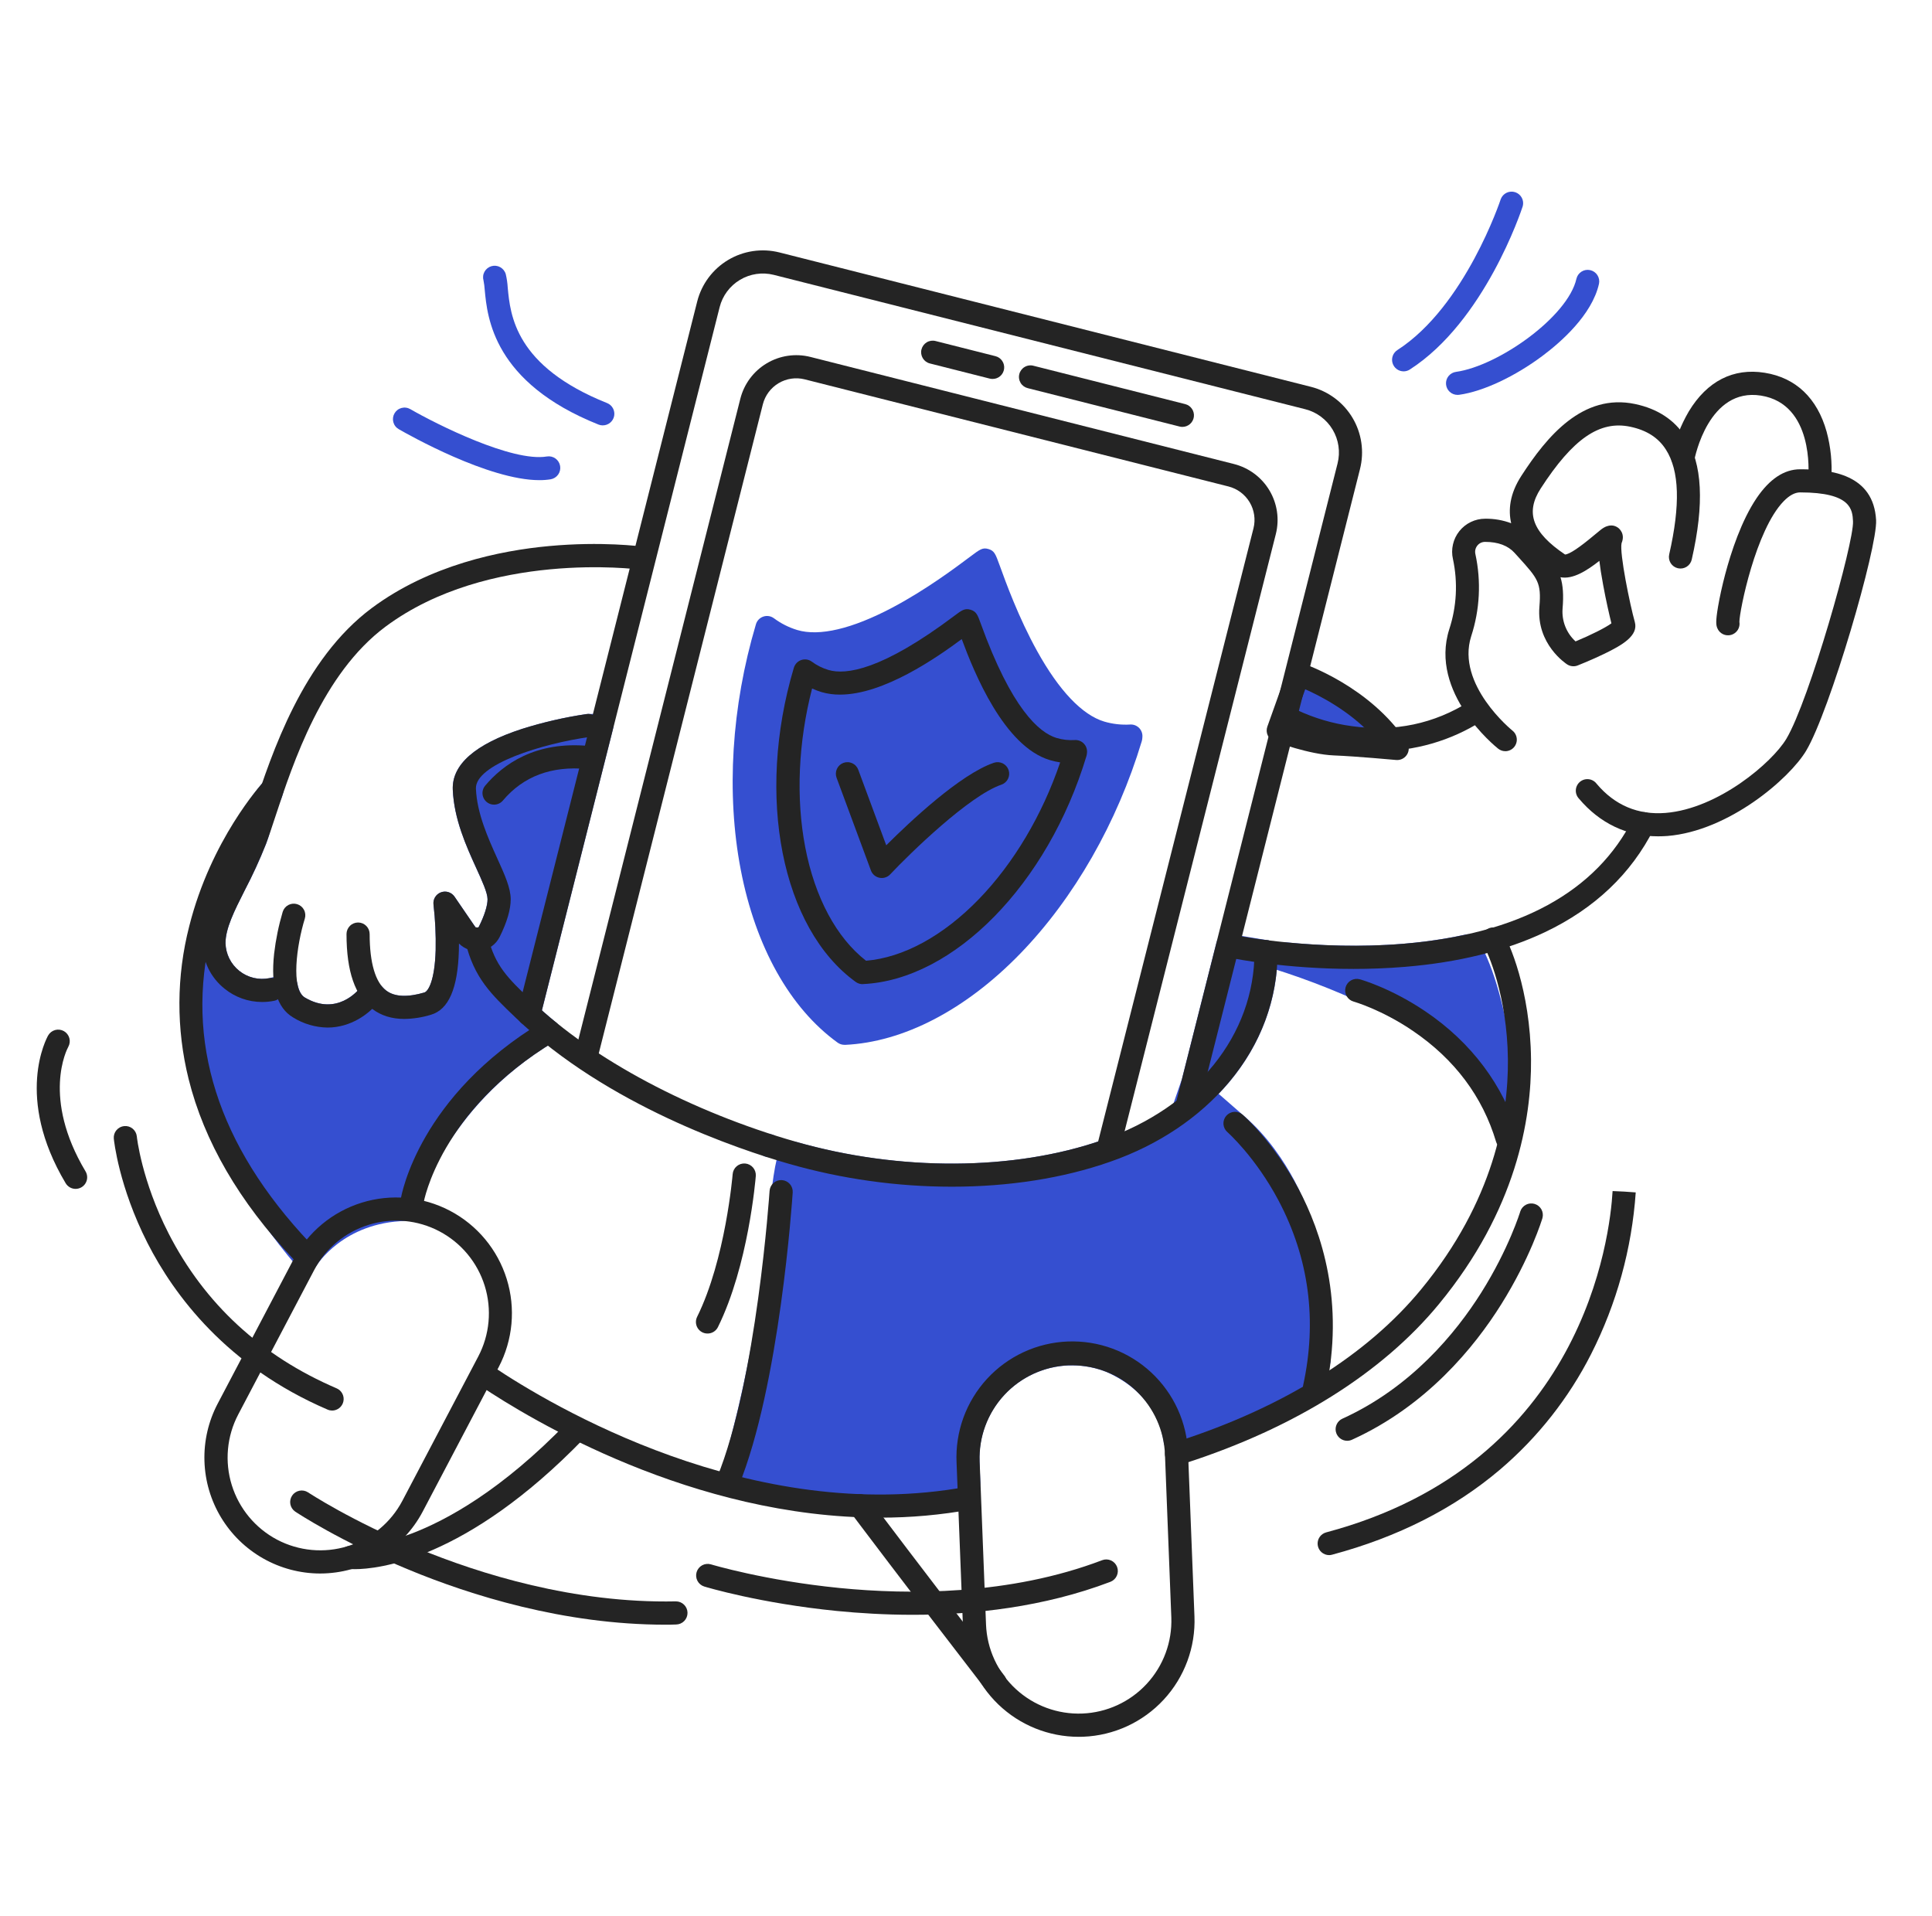<svg width="121" height="120" viewBox="0 0 121 120" fill="none" xmlns="http://www.w3.org/2000/svg">
<path d="M80.451 59.729C80.094 59.864 79.888 59.948 79.888 59.948C79.888 59.948 93.649 64.01 94.394 70.171C94.394 70.171 94.031 62.782 91.953 59.227C87.688 60.173 83.291 60.012 80.451 59.729Z" fill="#354FD0"/>
<path d="M94.393 70.896C94.216 70.896 94.046 70.831 93.913 70.713C93.781 70.596 93.696 70.434 93.675 70.258C93.401 67.995 90.937 65.624 86.552 63.405C84.34 62.303 82.043 61.38 79.683 60.644C79.539 60.601 79.412 60.515 79.319 60.397C79.226 60.279 79.172 60.135 79.164 59.985C79.156 59.835 79.196 59.687 79.276 59.56C79.357 59.433 79.475 59.334 79.614 59.278C79.624 59.278 79.834 59.189 80.196 59.052C80.3 59.013 80.412 58.998 80.523 59.009C83.381 59.293 87.662 59.439 91.8 58.52C91.949 58.489 92.104 58.505 92.243 58.566C92.382 58.627 92.498 58.731 92.575 58.862C94.718 62.528 95.1 69.829 95.114 70.139C95.123 70.327 95.059 70.511 94.936 70.652C94.812 70.793 94.639 70.881 94.452 70.897C94.438 70.896 94.414 70.896 94.393 70.896ZM84.023 60.666C85.003 61.067 86.092 61.547 87.188 62.103C89.912 63.48 91.941 64.913 93.275 66.404C92.964 64.314 92.447 61.799 91.574 60.048C88.954 60.573 86.325 60.708 84.023 60.666Z" fill="#354FD0"/>
<path d="M74.128 69.491C77.247 67.097 79.292 63.664 79.292 59.6L76.888 59.199L74.722 67.773L74.128 69.491Z" fill="#354FD0"/>
<path d="M74.127 70.212C74.011 70.212 73.897 70.185 73.795 70.132C73.692 70.079 73.604 70.002 73.537 69.908C73.47 69.814 73.427 69.705 73.41 69.591C73.394 69.477 73.405 69.36 73.443 69.251L74.026 67.563L76.187 59.019C76.231 58.843 76.341 58.69 76.493 58.59C76.645 58.491 76.829 58.453 77.008 58.483L79.411 58.883C79.58 58.911 79.733 58.998 79.844 59.129C79.955 59.26 80.016 59.425 80.016 59.597C80.016 63.651 78.081 67.367 74.569 70.062C74.442 70.16 74.287 70.212 74.127 70.212ZM77.427 60.021L75.636 67.105C77.4 65.115 78.41 62.742 78.55 60.208L77.427 60.021Z" fill="#354FD0"/>
<path d="M37.702 45.427H36.825C36.825 45.427 28.962 46.516 29.084 49.419C29.206 52.322 31.257 54.983 31.257 56.314C31.257 56.945 30.957 57.714 30.636 58.346C30.569 58.481 30.468 58.596 30.343 58.68C30.218 58.764 30.073 58.814 29.922 58.824C29.772 58.835 29.621 58.806 29.486 58.74C29.35 58.674 29.234 58.574 29.149 58.449C30.096 60.305 31.472 61.999 33.119 63.519L37.702 45.427Z" fill="#354FD0"/>
<path d="M33.128 64.241C32.946 64.241 32.77 64.173 32.636 64.049C30.835 62.382 29.448 60.606 28.513 58.772C28.434 58.609 28.419 58.422 28.472 58.248C28.524 58.075 28.64 57.927 28.796 57.835C28.952 57.742 29.137 57.712 29.314 57.749C29.492 57.786 29.649 57.889 29.754 58.036C29.767 58.057 29.786 58.074 29.809 58.085C29.831 58.096 29.856 58.1 29.88 58.097C29.904 58.097 29.928 58.089 29.948 58.076C29.968 58.062 29.984 58.044 29.994 58.022C30.342 57.324 30.533 56.717 30.533 56.313C30.533 55.908 30.187 55.152 29.819 54.347C29.199 52.985 28.433 51.291 28.356 49.452C28.291 47.885 29.746 46.605 32.681 45.649C34.002 45.232 35.353 44.921 36.722 44.718C36.755 44.712 36.788 44.71 36.821 44.71H37.698C37.808 44.71 37.917 44.736 38.016 44.784C38.115 44.832 38.201 44.903 38.269 44.99C38.337 45.077 38.383 45.178 38.406 45.285C38.429 45.393 38.427 45.505 38.4 45.611L33.831 63.696C33.8 63.818 33.738 63.93 33.651 64.02C33.564 64.111 33.455 64.177 33.334 64.213C33.267 64.233 33.198 64.242 33.128 64.241ZM30.547 59.399C31.186 60.375 31.919 61.286 32.734 62.12L36.769 46.166C33.867 46.594 29.746 47.886 29.809 49.388C29.874 50.94 30.578 52.492 31.144 53.745C31.614 54.779 31.987 55.607 31.987 56.313C31.987 56.954 31.754 57.747 31.296 58.667C31.137 58.99 30.873 59.249 30.547 59.4V59.399Z" fill="#354FD0"/>
<path d="M29.158 58.448C30.332 60.752 32.17 62.805 34.364 64.596C26.825 69.124 25.411 75.741 25.411 75.741C21.024 75.844 19.203 78.899 19.203 78.899C5.271 62.672 17.03 49.463 17.03 49.463L16.974 49.67C16.387 51.024 16.295 51.777 15.982 52.601C14.933 55.353 13.402 57.289 13.402 59.064C13.402 60.838 15.094 62.374 17.03 61.961L17.918 61.734C18.032 62.326 18.276 62.819 18.723 63.086C21.303 64.622 23.078 62.362 23.078 62.362L23.418 62.29C24.226 63.204 25.451 63.238 26.787 62.846C28.615 62.308 27.875 56.556 27.875 56.556L29.158 58.448Z" fill="#354FD0"/>
<path d="M19.198 79.619C19.093 79.619 18.99 79.597 18.895 79.553C18.801 79.51 18.716 79.446 18.648 79.367C15.396 75.578 13.253 71.627 12.278 67.622C11.495 64.442 11.462 61.124 12.184 57.93C13.41 52.48 16.364 49.115 16.489 48.974C16.597 48.851 16.745 48.767 16.906 48.739C17.068 48.71 17.235 48.737 17.38 48.815C17.524 48.894 17.637 49.019 17.701 49.17C17.765 49.322 17.775 49.491 17.731 49.649L17.675 49.856C17.666 49.889 17.654 49.921 17.641 49.952C17.377 50.564 17.157 51.195 16.984 51.839C16.88 52.183 16.792 52.508 16.661 52.853C16.267 53.844 15.821 54.813 15.325 55.757C14.681 57.033 14.124 58.137 14.124 59.059C14.132 59.394 14.213 59.722 14.361 60.022C14.51 60.322 14.722 60.586 14.983 60.796C15.245 61.005 15.548 61.154 15.874 61.234C16.199 61.313 16.537 61.321 16.866 61.255L17.737 61.033C17.832 61.009 17.932 61.004 18.029 61.02C18.127 61.035 18.22 61.07 18.303 61.123C18.387 61.176 18.458 61.245 18.514 61.327C18.57 61.408 18.608 61.5 18.627 61.597C18.712 62.04 18.869 62.331 19.092 62.464C21.102 63.661 22.45 61.989 22.506 61.918C22.61 61.785 22.756 61.693 22.92 61.657L23.261 61.583C23.386 61.556 23.517 61.563 23.639 61.604C23.761 61.644 23.87 61.716 23.955 61.812C24.148 62.03 24.734 62.696 26.577 62.154C26.813 62.084 27.228 61.446 27.287 59.495C27.306 58.545 27.261 57.595 27.151 56.651C27.13 56.49 27.165 56.326 27.248 56.187C27.332 56.047 27.46 55.94 27.613 55.882C27.765 55.824 27.932 55.819 28.087 55.868C28.242 55.917 28.377 56.017 28.468 56.151L29.757 58.033C29.774 58.058 29.789 58.084 29.804 58.111C30.857 60.18 32.546 62.169 34.823 64.026C34.913 64.1 34.984 64.194 35.03 64.3C35.077 64.407 35.096 64.523 35.088 64.639C35.08 64.755 35.043 64.868 34.983 64.967C34.922 65.066 34.838 65.149 34.738 65.209C27.581 69.507 26.133 75.823 26.119 75.886C26.085 76.045 25.998 76.188 25.872 76.292C25.747 76.396 25.59 76.454 25.427 76.457C21.486 76.547 19.84 79.234 19.82 79.261C19.761 79.36 19.679 79.443 19.582 79.504C19.485 79.565 19.374 79.602 19.26 79.612L19.198 79.619ZM13.18 60.892C12.671 66.599 14.682 72.253 19.176 77.741C20.034 76.785 21.844 75.271 24.848 75.041C25.343 73.385 27.265 68.377 33.143 64.506C31.24 62.835 29.765 61.059 28.744 59.21C28.744 59.313 28.744 59.417 28.744 59.52C28.675 61.9 28.103 63.215 26.995 63.541C25.451 63.995 24.216 63.873 23.315 63.178C22.383 64.07 20.521 64.998 18.356 63.706C17.934 63.45 17.607 63.064 17.424 62.606L17.207 62.661L17.176 62.669C16.633 62.782 16.071 62.773 15.532 62.642C14.993 62.511 14.49 62.261 14.06 61.91C13.709 61.626 13.411 61.281 13.18 60.892Z" fill="#354FD0"/>
<path d="M48.14 72.46C48.54 72.46 48.864 72.136 48.864 71.736C48.864 71.336 48.54 71.012 48.14 71.012C47.74 71.012 47.415 71.336 47.415 71.736C47.415 72.136 47.74 72.46 48.14 72.46Z" fill="#354FD0"/>
<path d="M82.184 85.901C82.076 85.901 81.971 85.877 81.874 85.831C81.777 85.785 81.691 85.718 81.623 85.635C81.555 85.552 81.507 85.455 81.481 85.351C81.455 85.247 81.453 85.139 81.474 85.034C81.487 84.971 81.508 84.909 81.537 84.852C81.582 84.762 81.644 84.683 81.721 84.619L81.769 84.579L81.976 84.401C82.124 84.291 82.308 84.242 82.491 84.263C82.675 84.285 82.843 84.375 82.962 84.516C83.08 84.657 83.141 84.839 83.131 85.023C83.121 85.207 83.04 85.38 82.907 85.507C82.834 85.57 82.762 85.631 82.689 85.691L82.642 85.731C82.513 85.839 82.351 85.899 82.184 85.901Z" fill="#354FD0"/>
<path d="M77.34 70.345L75.366 68.623C75.338 68.599 75.302 68.586 75.264 68.588C75.227 68.59 75.192 68.606 75.167 68.633C73.701 70.185 71.627 71.259 69.296 72.075C63.244 74.193 55.742 73.951 49.644 72.199C49.23 72.081 48.859 76.398 48.86 76.403C48.915 76.737 48.136 84.959 45.785 92.63C45.751 92.742 45.736 92.85 45.849 92.877C50.347 93.912 55.422 94.273 60.572 93.031C60.605 93.024 60.634 93.005 60.654 92.978C60.674 92.951 60.684 92.918 60.683 92.884L60.631 91.564C60.563 89.833 61.186 88.146 62.362 86.874C63.539 85.603 65.172 84.85 66.903 84.782C67.818 84.746 68.73 84.903 69.579 85.244C72.944 86.712 73.511 89.46 73.615 90.225C73.617 90.248 73.625 90.27 73.638 90.29C73.651 90.309 73.668 90.325 73.689 90.336C73.709 90.347 73.732 90.353 73.755 90.353C73.778 90.354 73.801 90.349 73.822 90.338C74.765 89.885 78.535 89.191 82.085 86.8C82.114 86.78 82.62 85.214 82.622 85.18C83.056 74.626 77.532 70.537 77.353 70.353L77.34 70.345Z" fill="#354FD0"/>
<path d="M53.776 94.54C51.051 94.527 48.335 94.204 45.682 93.578C45.57 93.553 45.465 93.505 45.372 93.437C45.279 93.369 45.202 93.283 45.145 93.183C45.082 93.066 45.045 92.937 45.035 92.804C45.026 92.671 45.044 92.538 45.09 92.413C47.41 84.861 48.145 76.894 48.136 76.451C48.136 76.472 48.138 76.494 48.142 76.515C48.102 76.27 48.349 74.359 48.349 74.342C48.624 72.238 48.836 71.901 49.085 71.679C49.185 71.588 49.307 71.524 49.438 71.493C49.57 71.462 49.707 71.465 49.838 71.501C56.339 73.364 63.522 73.325 69.051 71.391C71.568 70.509 73.396 69.444 74.638 68.135C74.791 67.971 75.003 67.873 75.227 67.863C75.451 67.852 75.671 67.928 75.839 68.076L77.813 69.797L77.848 69.829L77.885 69.86C79.407 71.153 80.451 72.779 81.058 73.915C82.749 77.077 83.516 80.876 83.334 85.208C83.334 85.319 83.334 85.34 83.041 86.219C82.724 87.188 82.705 87.246 82.478 87.398C79.77 89.224 76.967 90.088 75.292 90.598C74.896 90.707 74.506 90.838 74.124 90.99C73.999 91.05 73.862 91.08 73.724 91.077C73.586 91.074 73.45 91.037 73.329 90.971C73.207 90.905 73.103 90.811 73.025 90.696C72.948 90.582 72.899 90.45 72.882 90.313C72.795 89.611 72.278 87.219 69.29 85.911C68.391 85.554 67.418 85.427 66.457 85.542C65.497 85.656 64.581 86.009 63.792 86.568C63.003 87.127 62.365 87.874 61.938 88.741C61.511 89.608 61.307 90.569 61.345 91.535L61.396 92.855C61.403 93.056 61.341 93.253 61.22 93.413C61.099 93.573 60.926 93.687 60.731 93.735C58.453 94.277 56.118 94.547 53.776 94.54ZM46.637 92.307C51.324 93.309 55.795 93.351 59.939 92.43L59.907 91.588C59.859 90.379 60.115 89.178 60.65 88.094C61.185 87.009 61.983 86.076 62.971 85.378C63.959 84.68 65.105 84.241 66.306 84.099C67.507 83.957 68.725 84.118 69.847 84.567L69.868 84.575C72.869 85.886 73.865 88.14 74.192 89.422C74.391 89.357 74.617 89.288 74.873 89.209C76.431 88.732 79.011 87.941 81.485 86.32C81.601 85.982 81.827 85.286 81.899 85.06C82.237 76.162 78.2 72.024 76.951 70.961C76.909 70.926 76.879 70.901 76.848 70.875L75.297 69.518C73.92 70.817 72.029 71.878 69.535 72.751C63.9 74.723 56.653 74.829 50.03 73.05C49.852 73.864 49.652 75.541 49.581 76.449C49.566 77.767 48.738 85.234 46.637 92.307ZM76.827 70.857C76.832 70.86 76.836 70.864 76.84 70.869L76.827 70.857Z" fill="#354FD0"/>
<path d="M59.612 74.314C56.173 74.312 52.751 73.833 49.444 72.89C46.195 71.959 38.024 69.204 32.345 63.775L32.255 63.689C30.766 62.267 29.69 61.238 29.151 58.992C29.125 58.898 29.118 58.801 29.131 58.704C29.144 58.608 29.175 58.515 29.225 58.431C29.274 58.348 29.34 58.275 29.418 58.217C29.495 58.159 29.584 58.117 29.679 58.094C29.773 58.072 29.871 58.068 29.967 58.084C30.063 58.1 30.155 58.135 30.237 58.187C30.319 58.239 30.389 58.307 30.445 58.386C30.5 58.466 30.539 58.556 30.558 58.652C31.003 60.485 31.805 61.251 33.261 62.642L33.351 62.728C37.124 66.34 43.292 69.621 49.845 71.498C56.347 73.36 63.529 73.322 69.058 71.387C74.925 69.333 78.569 64.816 78.569 59.592C78.569 59.4 78.645 59.216 78.781 59.08C78.917 58.944 79.101 58.868 79.293 58.868C79.485 58.868 79.669 58.944 79.805 59.08C79.941 59.216 80.017 59.4 80.017 59.592C80.017 62.572 78.965 65.398 76.976 67.766C75.125 69.97 72.553 71.697 69.537 72.748C66.567 73.793 63.15 74.314 59.612 74.314Z" fill="#242424"/>
<path d="M73.685 91.776C73.515 91.776 73.35 91.716 73.219 91.606C73.089 91.497 73.001 91.345 72.972 91.177C72.942 91.009 72.972 90.837 73.058 90.689C73.143 90.542 73.278 90.429 73.438 90.371C73.503 90.347 73.62 90.309 73.783 90.256C80.369 88.133 85.634 84.843 89.009 80.737C93.561 75.211 94.471 69.868 94.439 66.356C94.402 62.351 93.159 59.585 92.916 59.206C92.862 59.126 92.825 59.036 92.807 58.942C92.788 58.847 92.789 58.75 92.808 58.656C92.828 58.562 92.866 58.472 92.921 58.393C92.975 58.313 93.045 58.246 93.126 58.194C93.207 58.142 93.298 58.106 93.393 58.09C93.488 58.073 93.585 58.076 93.679 58.097C93.773 58.119 93.862 58.158 93.94 58.215C94.018 58.271 94.084 58.342 94.135 58.424C94.495 58.984 95.846 61.971 95.887 66.342C95.922 70.091 94.956 75.79 90.127 81.655C86.576 85.972 81.078 89.42 74.227 91.629C74.088 91.673 73.988 91.706 73.931 91.726C73.853 91.757 73.769 91.774 73.685 91.776Z" fill="#242424"/>
<path d="M55.111 95.038C43.411 95.038 33.252 88.914 30.083 86.789C30.004 86.736 29.936 86.668 29.884 86.589C29.831 86.51 29.794 86.421 29.776 86.328C29.758 86.234 29.758 86.138 29.776 86.045C29.795 85.952 29.832 85.863 29.885 85.784C29.938 85.705 30.006 85.637 30.085 85.585C30.165 85.532 30.253 85.495 30.347 85.477C30.44 85.458 30.536 85.459 30.629 85.477C30.723 85.496 30.811 85.533 30.89 85.586C34.45 87.974 47.114 95.575 60.556 93.103C60.65 93.085 60.746 93.087 60.839 93.107C60.932 93.127 61.02 93.165 61.099 93.219C61.177 93.273 61.244 93.342 61.295 93.421C61.347 93.501 61.383 93.591 61.4 93.684C61.417 93.778 61.416 93.874 61.396 93.967C61.376 94.06 61.338 94.148 61.284 94.226C61.23 94.304 61.161 94.371 61.081 94.423C61.001 94.475 60.912 94.51 60.818 94.527C58.935 94.87 57.025 95.041 55.111 95.038Z" fill="#242424"/>
<path d="M18.882 79.056C18.784 79.055 18.686 79.035 18.596 78.996C18.506 78.957 18.424 78.9 18.357 78.829C14.984 75.26 12.782 71.47 11.811 67.564C11.031 64.423 11.045 61.138 11.851 58.004C13.216 52.576 16.362 49.116 16.495 48.972C16.626 48.834 16.806 48.753 16.996 48.746C17.186 48.74 17.372 48.809 17.512 48.937C17.651 49.066 17.735 49.245 17.744 49.435C17.754 49.625 17.688 49.811 17.561 49.953C17.531 49.986 14.505 53.326 13.24 58.414C11.557 65.187 13.632 71.721 19.409 77.834C19.506 77.936 19.571 78.066 19.596 78.205C19.62 78.344 19.604 78.488 19.548 78.618C19.492 78.748 19.399 78.859 19.28 78.936C19.162 79.014 19.024 79.056 18.882 79.056Z" fill="#242424"/>
<path d="M45.574 93.535C45.48 93.535 45.386 93.516 45.299 93.48C45.121 93.407 44.98 93.266 44.906 93.089C44.832 92.912 44.831 92.713 44.904 92.535C47.395 86.462 48.19 74.693 48.198 74.578C48.211 74.386 48.299 74.207 48.443 74.079C48.588 73.953 48.777 73.888 48.969 73.901C49.161 73.913 49.341 74.001 49.468 74.146C49.595 74.291 49.659 74.48 49.647 74.672C49.614 75.165 48.829 86.792 46.247 93.089C46.191 93.221 46.098 93.335 45.978 93.414C45.858 93.493 45.718 93.535 45.574 93.535Z" fill="#242424"/>
<path d="M82.316 87.666C82.264 87.666 82.211 87.66 82.16 87.648C81.973 87.607 81.809 87.494 81.706 87.332C81.602 87.17 81.567 86.974 81.608 86.787C82.506 82.702 81.987 78.793 80.069 75.169C78.621 72.444 76.888 70.909 76.87 70.894C76.726 70.767 76.638 70.589 76.624 70.398C76.611 70.207 76.674 70.018 76.8 69.874C76.926 69.729 77.104 69.64 77.295 69.626C77.486 69.612 77.675 69.675 77.82 69.8C77.898 69.868 79.748 71.492 81.319 74.435C82.767 77.152 84.241 81.553 83.023 87.097C82.988 87.258 82.898 87.403 82.77 87.506C82.641 87.609 82.481 87.666 82.316 87.666Z" fill="#242424"/>
<path d="M25.819 75.91C25.779 75.91 25.739 75.907 25.699 75.901C25.605 75.885 25.515 75.852 25.434 75.801C25.353 75.751 25.283 75.685 25.228 75.608C25.173 75.53 25.133 75.443 25.112 75.35C25.09 75.257 25.087 75.161 25.103 75.067C25.146 74.806 26.256 68.621 33.992 63.975C34.074 63.925 34.165 63.891 34.259 63.877C34.354 63.862 34.45 63.866 34.543 63.889C34.636 63.911 34.724 63.952 34.801 64.009C34.878 64.066 34.943 64.137 34.992 64.219C35.041 64.301 35.074 64.392 35.088 64.487C35.102 64.581 35.097 64.678 35.073 64.771C35.05 64.863 35.008 64.95 34.95 65.027C34.893 65.103 34.821 65.168 34.739 65.216C27.568 69.522 26.542 75.252 26.533 75.305C26.505 75.474 26.417 75.628 26.287 75.739C26.156 75.849 25.99 75.91 25.819 75.91Z" fill="#242424"/>
<path d="M30.941 50.389C30.803 50.389 30.668 50.349 30.552 50.275C30.435 50.201 30.343 50.095 30.285 49.97C30.226 49.845 30.205 49.706 30.223 49.569C30.242 49.432 30.299 49.303 30.387 49.198C31.493 47.885 33.519 46.389 36.894 46.715C37.086 46.733 37.261 46.827 37.384 46.975C37.506 47.124 37.564 47.314 37.545 47.506C37.527 47.697 37.433 47.873 37.285 47.995C37.137 48.117 36.946 48.175 36.755 48.157C34.548 47.95 32.778 48.609 31.495 50.132C31.427 50.213 31.342 50.277 31.247 50.322C31.151 50.366 31.046 50.389 30.941 50.389Z" fill="#242424"/>
<path d="M94.395 72.021C94.239 72.021 94.087 71.97 93.962 71.877C93.837 71.784 93.745 71.653 93.7 71.503C92.854 68.672 91.105 66.337 88.501 64.565C86.535 63.22 84.789 62.725 84.777 62.721C84.591 62.67 84.434 62.547 84.34 62.38C84.246 62.212 84.221 62.014 84.273 61.829C84.324 61.644 84.447 61.487 84.614 61.393C84.782 61.298 84.98 61.274 85.165 61.325C85.243 61.347 87.117 61.877 89.276 63.337C92.145 65.277 94.157 67.958 95.094 71.088C95.126 71.197 95.133 71.311 95.113 71.422C95.093 71.533 95.048 71.638 94.981 71.728C94.913 71.819 94.826 71.892 94.725 71.943C94.624 71.993 94.513 72.02 94.4 72.02L94.395 72.021Z" fill="#242424"/>
<path d="M44.309 83.508C44.186 83.508 44.065 83.477 43.957 83.417C43.849 83.357 43.759 83.271 43.694 83.166C43.629 83.061 43.592 82.942 43.586 82.819C43.58 82.695 43.606 82.573 43.661 82.462C45.44 78.864 45.882 73.58 45.886 73.527C45.901 73.335 45.992 73.157 46.139 73.032C46.286 72.907 46.476 72.846 46.668 72.861C46.86 72.876 47.038 72.967 47.163 73.114C47.288 73.261 47.35 73.451 47.335 73.643C47.317 73.87 46.868 79.254 44.964 83.105C44.904 83.227 44.811 83.329 44.695 83.401C44.579 83.472 44.445 83.51 44.309 83.508Z" fill="#242424"/>
<path d="M87.505 46.872C85.32 43.553 81.316 42.216 81.316 42.216L80.055 45.748C80.055 45.748 82.116 46.529 83.573 46.585C85.03 46.64 87.505 46.872 87.505 46.872Z" fill="#354FD0"/>
<path d="M87.506 47.592C87.483 47.592 87.46 47.592 87.438 47.592C87.414 47.592 84.961 47.361 83.542 47.306C81.99 47.245 79.887 46.456 79.798 46.423C79.62 46.356 79.477 46.222 79.397 46.049C79.317 45.877 79.309 45.681 79.373 45.502L80.634 41.971C80.697 41.792 80.828 41.646 80.999 41.563C81.169 41.48 81.365 41.467 81.545 41.527C81.718 41.585 85.813 42.985 88.11 46.473C88.182 46.582 88.223 46.708 88.229 46.839C88.234 46.969 88.205 47.099 88.143 47.214C88.081 47.329 87.989 47.425 87.877 47.492C87.765 47.56 87.636 47.595 87.506 47.595V47.592ZM80.982 45.295C81.674 45.518 82.764 45.823 83.599 45.856C84.266 45.882 85.135 45.943 85.891 46.003C84.451 44.489 82.683 43.577 81.745 43.163L80.982 45.295Z" fill="#242424"/>
<path d="M74.383 69.839C74.323 69.839 74.263 69.832 74.205 69.817C74.019 69.769 73.859 69.65 73.761 69.486C73.662 69.32 73.634 69.123 73.681 68.937L83.772 29.017C83.952 28.299 83.841 27.539 83.462 26.904C83.083 26.268 82.467 25.809 81.75 25.627L48.459 17.212C47.741 17.032 46.981 17.144 46.346 17.523C45.71 17.903 45.251 18.519 45.07 19.237L33.83 63.699C33.783 63.885 33.664 64.045 33.499 64.144C33.334 64.242 33.137 64.271 32.95 64.224C32.764 64.177 32.604 64.058 32.506 63.893C32.407 63.728 32.378 63.53 32.425 63.344L43.666 18.878C43.942 17.79 44.639 16.855 45.603 16.279C46.567 15.704 47.721 15.534 48.81 15.807L82.101 24.223C82.641 24.359 83.149 24.601 83.596 24.934C84.043 25.266 84.42 25.684 84.706 26.163C84.992 26.641 85.18 27.172 85.26 27.723C85.341 28.274 85.312 28.836 85.175 29.377L75.09 69.292C75.05 69.449 74.959 69.588 74.831 69.688C74.703 69.787 74.545 69.84 74.383 69.839Z" fill="#242424"/>
<path d="M69.416 72.631C69.356 72.631 69.296 72.623 69.238 72.608C69.052 72.561 68.892 72.442 68.794 72.277C68.695 72.112 68.667 71.915 68.714 71.728L78.504 33.087C78.644 32.532 78.558 31.944 78.265 31.452C77.971 30.96 77.495 30.605 76.94 30.464L50.396 23.755C49.841 23.616 49.254 23.703 48.762 23.996C48.271 24.29 47.916 24.766 47.776 25.321L37.442 66.194C37.395 66.381 37.275 66.541 37.11 66.639C36.945 66.737 36.748 66.766 36.562 66.719C36.375 66.672 36.215 66.553 36.117 66.388C36.018 66.223 35.989 66.026 36.036 65.839L46.368 24.965C46.604 24.038 47.198 23.242 48.02 22.752C48.842 22.262 49.824 22.118 50.752 22.351L77.291 29.06C78.218 29.296 79.014 29.889 79.504 30.711C79.994 31.532 80.139 32.515 79.905 33.443L70.118 72.085C70.078 72.24 69.988 72.379 69.861 72.478C69.734 72.577 69.577 72.631 69.416 72.631Z" fill="#242424"/>
<path d="M74.055 26.733C73.996 26.733 73.936 26.726 73.877 26.711L64.379 24.31C64.284 24.288 64.196 24.248 64.118 24.192C64.039 24.135 63.973 24.064 63.923 23.982C63.873 23.899 63.839 23.808 63.825 23.712C63.81 23.617 63.815 23.52 63.839 23.426C63.862 23.333 63.904 23.245 63.962 23.168C64.02 23.091 64.093 23.026 64.177 22.978C64.26 22.929 64.352 22.898 64.448 22.886C64.543 22.873 64.64 22.88 64.733 22.906L74.232 25.307C74.403 25.351 74.552 25.455 74.651 25.601C74.75 25.746 74.793 25.923 74.771 26.098C74.749 26.273 74.665 26.433 74.533 26.55C74.401 26.667 74.232 26.732 74.055 26.733Z" fill="#242424"/>
<path d="M62.167 23.73C62.107 23.73 62.047 23.723 61.988 23.709L58.237 22.76C58.144 22.737 58.058 22.695 57.981 22.639C57.905 22.582 57.841 22.51 57.792 22.429C57.743 22.347 57.711 22.256 57.697 22.162C57.683 22.068 57.688 21.972 57.712 21.88C57.735 21.788 57.776 21.701 57.833 21.625C57.89 21.548 57.961 21.484 58.043 21.435C58.124 21.386 58.215 21.354 58.309 21.34C58.403 21.327 58.499 21.331 58.592 21.355L62.344 22.304C62.516 22.347 62.666 22.451 62.765 22.597C62.865 22.742 62.909 22.92 62.887 23.095C62.865 23.271 62.78 23.432 62.647 23.549C62.515 23.666 62.344 23.731 62.167 23.73Z" fill="#242424"/>
<path d="M70.816 46.202C67.695 56.554 60.079 64.371 52.885 64.705C47.029 60.475 44.938 49.716 48.034 39.312C48.035 39.307 48.037 39.303 48.04 39.299C48.548 39.677 49.119 39.964 49.725 40.147C54.095 41.448 61.576 35.035 61.705 35.077C61.835 35.118 64.586 44.578 68.955 45.88C69.562 46.06 70.197 46.132 70.829 46.093C70.825 46.128 70.822 46.164 70.816 46.202Z" fill="#354FD0"/>
<path d="M52.886 65.429C52.733 65.429 52.585 65.382 52.461 65.293C49.474 63.134 47.319 59.292 46.392 54.461C45.475 49.691 45.813 44.238 47.34 39.105C47.371 38.991 47.43 38.887 47.51 38.801C47.591 38.716 47.691 38.651 47.803 38.613C47.914 38.574 48.033 38.564 48.15 38.582C48.266 38.6 48.376 38.647 48.471 38.717C48.912 39.045 49.407 39.294 49.933 39.453C51.31 39.866 53.362 39.381 55.867 38.06C58.001 36.933 59.872 35.526 60.772 34.852C61.38 34.396 61.543 34.273 61.91 34.383C62.276 34.492 62.347 34.685 62.607 35.401C62.99 36.459 63.786 38.662 64.956 40.772C66.328 43.249 67.781 44.776 69.159 45.187C69.686 45.342 70.236 45.404 70.784 45.371C70.888 45.365 70.993 45.381 71.09 45.419C71.188 45.458 71.276 45.517 71.348 45.592C71.421 45.668 71.476 45.758 71.51 45.857C71.544 45.956 71.557 46.061 71.546 46.165V46.183C71.546 46.222 71.542 46.261 71.534 46.301C71.529 46.339 71.52 46.377 71.509 46.415C69.969 51.523 67.267 56.244 63.897 59.718C60.483 63.236 56.587 65.262 52.918 65.432L52.886 65.429ZM48.474 40.419C47.232 45.064 46.994 49.919 47.814 54.187C48.65 58.532 50.525 61.997 53.105 63.966C56.333 63.731 59.787 61.871 62.858 58.706C65.893 55.579 68.365 51.375 69.871 46.792C69.491 46.754 69.115 46.68 68.749 46.571C64.847 45.411 62.317 38.829 61.365 36.215C59.408 37.681 54.752 41.044 51.002 41.045C50.501 41.048 50.001 40.979 49.519 40.838C49.158 40.731 48.808 40.591 48.474 40.419Z" fill="#354FD0"/>
<path d="M54.018 61.629C53.866 61.629 53.718 61.58 53.594 61.491C48.954 58.138 47.323 49.867 49.717 41.821C49.735 41.764 49.758 41.709 49.788 41.657C49.839 41.569 49.908 41.492 49.99 41.432C50.073 41.372 50.167 41.33 50.267 41.309C50.367 41.288 50.471 41.289 50.57 41.31C50.67 41.332 50.764 41.375 50.846 41.436C51.158 41.667 51.508 41.842 51.881 41.953C52.986 42.283 55.252 41.961 59.774 38.561C60.232 38.217 60.423 38.074 60.787 38.183C61.151 38.291 61.232 38.515 61.426 39.054C63.351 44.375 65.073 45.883 66.176 46.214C66.546 46.323 66.931 46.367 67.316 46.343C67.42 46.337 67.525 46.353 67.622 46.392C67.719 46.43 67.808 46.489 67.88 46.565C67.952 46.64 68.008 46.73 68.042 46.829C68.076 46.928 68.088 47.033 68.078 47.138C68.078 47.179 68.07 47.211 68.066 47.241C68.061 47.279 68.052 47.318 68.041 47.355C65.628 55.359 59.745 61.36 54.051 61.625L54.018 61.629ZM50.861 43.116C49.994 46.475 49.84 49.97 50.43 53.048C51.036 56.205 52.385 58.719 54.239 60.163C56.572 59.969 59.069 58.611 61.299 56.313C63.487 54.057 65.279 51.036 66.397 47.743C66.181 47.71 65.967 47.662 65.757 47.6C62.88 46.742 61.007 42.116 60.233 40.021C58.665 41.184 55.345 43.498 52.612 43.498C52.223 43.502 51.836 43.45 51.462 43.343C51.256 43.281 51.056 43.205 50.861 43.116Z" fill="#242424"/>
<path d="M55.224 54.982C55.176 54.982 55.127 54.977 55.08 54.967C54.959 54.943 54.846 54.888 54.753 54.808C54.659 54.727 54.587 54.625 54.545 54.509L52.394 48.704C52.361 48.614 52.346 48.52 52.349 48.425C52.353 48.33 52.375 48.236 52.415 48.15C52.455 48.063 52.511 47.986 52.581 47.921C52.651 47.856 52.732 47.806 52.822 47.773C52.911 47.74 53.005 47.725 53.101 47.729C53.196 47.732 53.289 47.755 53.375 47.794C53.462 47.834 53.54 47.89 53.604 47.96C53.669 48.03 53.719 48.112 53.752 48.201L55.505 52.934C56.98 51.462 60.137 48.485 62.245 47.767C62.427 47.705 62.626 47.718 62.799 47.802C62.972 47.887 63.103 48.036 63.166 48.218C63.228 48.4 63.216 48.599 63.131 48.771C63.047 48.944 62.897 49.076 62.715 49.138C60.695 49.83 57.002 53.428 55.75 54.756C55.682 54.828 55.601 54.885 55.51 54.923C55.42 54.962 55.323 54.982 55.224 54.982Z" fill="#242424"/>
<path d="M37.752 26.639C37.66 26.639 37.569 26.621 37.483 26.587C30.902 23.956 30.52 19.889 30.358 18.151C30.345 17.954 30.32 17.758 30.282 17.565C30.256 17.473 30.248 17.378 30.259 17.283C30.269 17.189 30.299 17.097 30.345 17.014C30.438 16.846 30.594 16.722 30.779 16.669C30.963 16.616 31.161 16.638 31.329 16.731C31.497 16.825 31.622 16.981 31.675 17.165C31.741 17.444 31.783 17.729 31.799 18.015C31.96 19.735 32.261 22.939 38.021 25.241C38.177 25.303 38.307 25.418 38.388 25.566C38.469 25.714 38.495 25.885 38.464 26.05C38.432 26.215 38.343 26.364 38.213 26.472C38.084 26.579 37.92 26.637 37.752 26.637V26.639Z" fill="#354FD0"/>
<path d="M33.78 30.068C30.605 30.068 25.575 27.223 24.972 26.875C24.89 26.828 24.817 26.765 24.759 26.689C24.701 26.614 24.659 26.527 24.634 26.436C24.61 26.344 24.603 26.248 24.616 26.154C24.628 26.059 24.659 25.968 24.707 25.886C24.754 25.803 24.817 25.731 24.893 25.673C24.968 25.615 25.055 25.573 25.146 25.548C25.238 25.523 25.334 25.517 25.428 25.53C25.523 25.542 25.614 25.573 25.696 25.62C27.339 26.568 32.079 28.947 34.246 28.586C34.436 28.554 34.63 28.599 34.787 28.71C34.943 28.822 35.049 28.991 35.08 29.181C35.112 29.37 35.067 29.564 34.956 29.721C34.844 29.877 34.675 29.983 34.486 30.015C34.252 30.052 34.016 30.07 33.78 30.068Z" fill="#354FD0"/>
<path d="M87.909 23.255C87.753 23.255 87.6 23.204 87.475 23.111C87.349 23.017 87.258 22.885 87.214 22.735C87.169 22.585 87.175 22.424 87.23 22.278C87.285 22.131 87.385 22.006 87.517 21.921C91.759 19.191 93.972 12.531 93.994 12.464C94.061 12.29 94.191 12.15 94.359 12.07C94.526 11.991 94.718 11.978 94.894 12.036C95.071 12.093 95.218 12.216 95.307 12.38C95.395 12.543 95.417 12.733 95.369 12.913C95.274 13.205 92.978 20.127 88.298 23.139C88.183 23.214 88.047 23.255 87.909 23.255Z" fill="#354FD0"/>
<path d="M91.294 24.729C91.11 24.731 90.931 24.663 90.795 24.538C90.659 24.413 90.576 24.241 90.563 24.056C90.55 23.872 90.607 23.69 90.724 23.547C90.841 23.404 91.008 23.311 91.191 23.287C93.851 22.912 98.199 19.832 98.731 17.454C98.775 17.269 98.89 17.109 99.052 17.008C99.213 16.907 99.407 16.874 99.593 16.916C99.779 16.957 99.941 17.07 100.044 17.23C100.147 17.39 100.183 17.584 100.144 17.771C99.707 19.723 97.746 21.432 96.615 22.278C94.882 23.576 92.886 24.514 91.397 24.721C91.363 24.725 91.329 24.728 91.294 24.729Z" fill="#354FD0"/>
<path d="M4.734 74.45C4.609 74.45 4.486 74.417 4.377 74.355C4.269 74.293 4.178 74.204 4.113 74.097C0.894 68.707 2.926 65 3.014 64.845C3.108 64.678 3.265 64.555 3.45 64.503C3.635 64.452 3.833 64.476 4.001 64.57C4.168 64.664 4.291 64.821 4.343 65.007C4.394 65.192 4.37 65.39 4.276 65.557C4.201 65.693 2.598 68.734 5.357 73.354C5.423 73.464 5.458 73.589 5.46 73.717C5.461 73.845 5.429 73.971 5.365 74.083C5.302 74.194 5.211 74.287 5.1 74.351C4.99 74.415 4.864 74.45 4.736 74.45H4.734Z" fill="#242424"/>
<path d="M20.801 88.332C20.703 88.331 20.606 88.311 20.516 88.272C14.204 85.562 10.901 81.103 9.238 77.84C7.439 74.3 7.138 71.419 7.127 71.298C7.111 71.109 7.17 70.921 7.292 70.775C7.414 70.629 7.588 70.536 7.777 70.518C7.966 70.499 8.155 70.555 8.303 70.675C8.451 70.794 8.546 70.967 8.568 71.155C8.568 71.192 8.868 73.936 10.557 77.237C12.814 81.647 16.351 84.911 21.083 86.941C21.236 87.006 21.363 87.123 21.44 87.271C21.518 87.419 21.542 87.589 21.508 87.753C21.475 87.917 21.386 88.064 21.256 88.169C21.126 88.275 20.964 88.332 20.797 88.332H20.801Z" fill="#242424"/>
<path d="M41.671 101.741C35.294 101.741 29.442 99.886 25.603 98.299C21.302 96.521 18.599 94.733 18.485 94.657C18.329 94.549 18.221 94.384 18.185 94.198C18.15 94.011 18.189 93.818 18.294 93.66C18.399 93.502 18.562 93.392 18.748 93.353C18.934 93.314 19.128 93.35 19.288 93.452C19.326 93.477 22.02 95.253 26.189 96.97C30.027 98.554 35.94 100.411 42.312 100.281H42.327C42.519 100.279 42.704 100.353 42.841 100.488C42.978 100.622 43.057 100.806 43.059 100.998C43.06 101.19 42.986 101.375 42.852 101.512C42.717 101.649 42.534 101.727 42.342 101.729C42.115 101.738 41.892 101.742 41.671 101.741Z" fill="#242424"/>
<path d="M57.163 101.122C55.422 101.122 53.812 101.019 52.41 100.882C47.589 100.401 44.236 99.391 44.098 99.348C43.918 99.289 43.767 99.162 43.68 98.994C43.592 98.825 43.574 98.629 43.629 98.448C43.684 98.266 43.809 98.113 43.975 98.022C44.142 97.932 44.338 97.91 44.52 97.962C44.554 97.972 47.9 98.979 52.591 99.444C56.888 99.869 63.227 99.912 69.026 97.703C69.206 97.634 69.405 97.639 69.581 97.718C69.756 97.796 69.893 97.941 69.962 98.121C70.03 98.301 70.025 98.5 69.946 98.676C69.868 98.851 69.723 98.988 69.543 99.057C65.372 100.644 60.961 101.122 57.163 101.122Z" fill="#242424"/>
<path d="M84.373 90.225C84.208 90.225 84.047 90.168 83.918 90.064C83.789 89.96 83.699 89.815 83.664 89.653C83.629 89.491 83.651 89.322 83.726 89.174C83.8 89.026 83.923 88.909 84.074 88.84C88.383 86.884 91.176 83.473 92.765 80.955C94.499 78.201 95.209 75.885 95.216 75.858C95.275 75.679 95.402 75.53 95.569 75.443C95.736 75.356 95.93 75.337 96.111 75.391C96.291 75.445 96.444 75.567 96.536 75.731C96.628 75.896 96.652 76.089 96.604 76.272C96.574 76.375 95.844 78.771 94.017 81.686C92.326 84.384 89.331 88.045 84.678 90.157C84.583 90.202 84.479 90.225 84.373 90.225Z" fill="#242424"/>
<path d="M83.246 97.385C83.07 97.385 82.9 97.321 82.767 97.205C82.635 97.089 82.549 96.928 82.527 96.754C82.504 96.579 82.546 96.402 82.644 96.256C82.742 96.11 82.891 96.005 83.061 95.96C99.207 91.659 100.834 77.404 100.996 74.587L101.721 74.62L102.445 74.671C102.201 78.198 101.251 81.641 99.651 84.793C98.249 87.552 96.315 90.007 93.961 92.015C91.082 94.465 87.541 96.257 83.433 97.357C83.372 97.374 83.309 97.384 83.246 97.385Z" fill="#242424"/>
<path d="M25.317 63.808C24.544 63.808 23.879 63.601 23.333 63.195C22.238 62.381 21.702 60.838 21.702 58.493C21.702 58.301 21.779 58.117 21.915 57.981C22.05 57.845 22.235 57.769 22.427 57.769C22.619 57.769 22.803 57.845 22.939 57.981C23.075 58.117 23.151 58.301 23.151 58.493C23.151 60.298 23.512 61.523 24.196 62.035C24.713 62.425 25.517 62.464 26.576 62.152C26.811 62.083 27.226 61.445 27.285 59.494C27.305 58.544 27.26 57.594 27.15 56.65C27.129 56.489 27.163 56.325 27.247 56.185C27.331 56.046 27.459 55.938 27.611 55.881C27.763 55.823 27.93 55.818 28.086 55.867C28.241 55.916 28.375 56.016 28.467 56.15L29.757 58.035C29.771 58.056 29.789 58.072 29.811 58.083C29.833 58.093 29.857 58.098 29.881 58.097C29.905 58.095 29.929 58.087 29.949 58.074C29.97 58.061 29.986 58.043 29.997 58.021C30.345 57.323 30.536 56.716 30.536 56.312C30.536 55.907 30.189 55.151 29.822 54.346C29.201 52.984 28.436 51.29 28.359 49.451C28.294 47.884 29.749 46.604 32.684 45.648C34.005 45.231 35.356 44.92 36.725 44.717C36.821 44.7 36.919 44.703 37.014 44.725C37.108 44.747 37.197 44.788 37.276 44.846C37.354 44.903 37.42 44.975 37.47 45.059C37.52 45.142 37.552 45.235 37.566 45.331C37.579 45.427 37.573 45.525 37.548 45.619C37.522 45.713 37.478 45.8 37.419 45.877C37.359 45.953 37.284 46.017 37.199 46.064C37.114 46.111 37.021 46.141 36.924 46.151C34.015 46.551 29.742 47.862 29.807 49.391C29.872 50.943 30.575 52.495 31.141 53.748C31.612 54.783 31.985 55.61 31.985 56.316C31.985 56.957 31.752 57.75 31.294 58.671C31.181 58.897 31.017 59.093 30.814 59.243C30.611 59.392 30.375 59.492 30.126 59.532C29.877 59.573 29.621 59.553 29.381 59.475C29.141 59.397 28.923 59.264 28.745 59.085C28.745 59.23 28.743 59.377 28.739 59.525C28.67 61.905 28.098 63.22 26.989 63.546C26.447 63.713 25.884 63.801 25.317 63.808Z" fill="#242424"/>
<path d="M20.514 64.348C19.748 64.337 19 64.117 18.35 63.71C17.342 63.11 16.945 61.768 17.168 59.723C17.272 58.834 17.452 57.956 17.706 57.098C17.764 56.915 17.891 56.761 18.061 56.672C18.231 56.583 18.43 56.565 18.613 56.622C18.797 56.679 18.95 56.806 19.039 56.976C19.129 57.146 19.147 57.345 19.09 57.528C18.572 59.209 18.208 61.94 19.09 62.466C21.1 63.663 22.447 61.991 22.504 61.919C22.625 61.775 22.797 61.683 22.985 61.664C23.172 61.644 23.359 61.698 23.507 61.815C23.655 61.931 23.752 62.101 23.777 62.287C23.803 62.474 23.754 62.663 23.642 62.814C23.128 63.469 21.985 64.348 20.514 64.348Z" fill="#242424"/>
<path d="M16.409 62.746C15.553 62.746 14.723 62.451 14.059 61.91C13.63 61.567 13.283 61.133 13.043 60.64C12.804 60.146 12.678 59.605 12.675 59.056C12.675 57.786 13.303 56.542 14.031 55.1C14.504 54.202 14.928 53.279 15.302 52.335C15.467 51.901 15.653 51.334 15.871 50.679C17.026 47.168 18.961 41.29 23.288 38.075C26.918 35.377 31.331 34.476 34.394 34.195C37.694 33.891 40.123 34.215 40.225 34.229C40.319 34.242 40.41 34.273 40.492 34.321C40.575 34.369 40.647 34.433 40.704 34.508C40.762 34.584 40.804 34.671 40.828 34.763C40.852 34.855 40.858 34.951 40.845 35.045C40.832 35.139 40.801 35.23 40.753 35.312C40.705 35.395 40.641 35.466 40.565 35.524C40.489 35.581 40.403 35.624 40.311 35.648C40.219 35.672 40.123 35.678 40.029 35.665C39.912 35.648 30.585 34.457 24.152 39.237C20.194 42.179 18.349 47.783 17.246 51.136C17.024 51.809 16.832 52.392 16.656 52.856C16.264 53.846 15.819 54.815 15.325 55.758C14.68 57.033 14.123 58.137 14.123 59.059C14.131 59.395 14.213 59.725 14.362 60.026C14.512 60.327 14.726 60.591 14.989 60.8C15.251 61.01 15.557 61.158 15.884 61.237C16.211 61.315 16.55 61.32 16.88 61.252C16.973 61.233 17.069 61.232 17.162 61.25C17.256 61.268 17.345 61.303 17.424 61.356C17.504 61.408 17.573 61.475 17.626 61.554C17.68 61.632 17.717 61.721 17.737 61.814C17.756 61.907 17.757 62.003 17.739 62.096C17.722 62.19 17.686 62.279 17.634 62.359C17.581 62.438 17.514 62.507 17.436 62.56C17.357 62.614 17.269 62.652 17.175 62.671C16.923 62.722 16.666 62.748 16.409 62.746Z" fill="#242424"/>
<path d="M67.55 108.763C65.676 108.761 63.875 108.034 62.525 106.735C61.175 105.435 60.38 103.663 60.307 101.791L59.909 91.59C59.865 90.634 60.011 89.679 60.337 88.779C60.664 87.88 61.166 87.054 61.813 86.349C62.461 85.644 63.241 85.074 64.11 84.672C64.978 84.27 65.918 84.044 66.874 84.007C67.831 83.97 68.785 84.122 69.682 84.455C70.579 84.788 71.402 85.295 72.102 85.947C72.802 86.6 73.367 87.384 73.763 88.255C74.159 89.127 74.379 90.068 74.409 91.024L74.808 101.224C74.883 103.146 74.191 105.021 72.885 106.433C71.579 107.846 69.764 108.683 67.841 108.758C67.744 108.761 67.646 108.763 67.55 108.763ZM67.161 85.499C67.084 85.499 67.007 85.499 66.931 85.499C65.392 85.561 63.941 86.231 62.896 87.361C61.851 88.492 61.297 89.99 61.355 91.529L61.754 101.729C61.814 103.268 62.483 104.72 63.614 105.765C64.745 106.811 66.244 107.365 67.784 107.305C69.321 107.245 70.772 106.577 71.817 105.448C72.863 104.319 73.417 102.821 73.359 101.284L72.961 91.083C72.901 89.584 72.264 88.165 71.183 87.125C70.103 86.084 68.661 85.502 67.161 85.499Z" fill="#242424"/>
<path d="M20.047 98.536C18.799 98.534 17.572 98.21 16.485 97.594C15.399 96.979 14.489 96.095 13.844 95.025C13.199 93.956 12.841 92.739 12.804 91.49C12.767 90.242 13.052 89.006 13.633 87.9L18.384 78.866C19.279 77.163 20.815 75.885 22.653 75.314C24.491 74.743 26.48 74.926 28.183 75.821C29.887 76.717 31.164 78.253 31.735 80.091C32.306 81.928 32.123 83.918 31.228 85.621L26.476 94.654C25.858 95.825 24.934 96.805 23.801 97.489C22.668 98.173 21.371 98.535 20.047 98.536ZM17.357 96.419C18.721 97.135 20.312 97.28 21.782 96.823C23.253 96.366 24.482 95.345 25.2 93.983L29.952 84.948C30.669 83.585 30.815 81.993 30.358 80.522C29.901 79.051 28.878 77.822 27.515 77.105C26.152 76.388 24.559 76.243 23.089 76.7C21.618 77.157 20.389 78.179 19.672 79.542L14.921 88.576C14.205 89.939 14.06 91.531 14.517 93.002C14.974 94.472 15.995 95.701 17.357 96.419Z" fill="#242424"/>
<path d="M62.33 106.103C62.219 106.103 62.109 106.078 62.01 106.029C61.91 105.98 61.823 105.909 61.756 105.821C56.842 99.459 53.322 94.78 53.288 94.733C53.229 94.657 53.186 94.57 53.16 94.478C53.135 94.385 53.129 94.288 53.142 94.193C53.154 94.097 53.186 94.005 53.234 93.922C53.283 93.84 53.348 93.767 53.425 93.709C53.501 93.651 53.589 93.61 53.682 93.586C53.775 93.562 53.872 93.558 53.967 93.572C54.062 93.586 54.154 93.619 54.236 93.669C54.318 93.719 54.389 93.785 54.446 93.863C54.48 93.909 57.995 98.582 62.902 104.934C62.985 105.041 63.036 105.169 63.049 105.303C63.063 105.438 63.039 105.574 62.979 105.695C62.92 105.817 62.827 105.919 62.712 105.991C62.598 106.062 62.465 106.1 62.33 106.101V106.103Z" fill="#242424"/>
<path d="M22.22 98.264C22.024 98.264 21.91 98.255 21.878 98.252C21.784 98.243 21.692 98.215 21.608 98.17C21.524 98.125 21.45 98.064 21.39 97.99C21.268 97.841 21.21 97.651 21.229 97.459C21.248 97.268 21.342 97.092 21.49 96.97C21.639 96.849 21.83 96.791 22.021 96.81C22.048 96.81 23.44 96.913 25.771 96.037C27.949 95.209 31.41 93.337 35.529 89.078C35.595 89.007 35.674 88.949 35.762 88.909C35.85 88.869 35.945 88.847 36.041 88.844C36.138 88.841 36.234 88.858 36.324 88.893C36.414 88.928 36.497 88.98 36.566 89.047C36.636 89.115 36.691 89.195 36.729 89.284C36.767 89.373 36.786 89.468 36.787 89.565C36.787 89.662 36.768 89.757 36.731 89.847C36.694 89.936 36.639 90.017 36.57 90.084C29.173 97.728 23.624 98.264 22.22 98.264Z" fill="#242424"/>
<path d="M86.29 47.035C85.661 47.035 85.032 46.99 84.409 46.9C82.143 46.573 80.619 45.778 80.555 45.744C80.392 45.651 80.271 45.498 80.219 45.318C80.166 45.138 80.186 44.944 80.273 44.778C80.361 44.611 80.509 44.486 80.688 44.427C80.866 44.368 81.061 44.381 81.23 44.463C82.317 44.974 83.476 45.315 84.667 45.473C87.347 45.849 89.827 45.328 92.036 43.927C92.199 43.824 92.395 43.79 92.583 43.832C92.77 43.874 92.933 43.989 93.036 44.151C93.139 44.314 93.174 44.51 93.132 44.698C93.09 44.885 92.975 45.048 92.812 45.151C90.863 46.39 88.6 47.044 86.29 47.035Z" fill="#242424"/>
<path d="M84.777 60.676C80.564 60.676 77.367 60.042 77.202 60.008C77.107 59.991 77.016 59.955 76.935 59.903C76.855 59.85 76.785 59.782 76.731 59.703C76.677 59.623 76.639 59.533 76.62 59.438C76.601 59.344 76.601 59.247 76.62 59.152C76.639 59.058 76.677 58.968 76.731 58.888C76.785 58.808 76.855 58.74 76.936 58.688C77.016 58.635 77.107 58.6 77.202 58.583C77.297 58.566 77.394 58.568 77.488 58.589C77.549 58.601 82.412 59.559 87.903 59.1C95.13 58.496 99.968 55.856 102.284 51.254C102.371 51.083 102.522 50.952 102.704 50.892C102.887 50.832 103.086 50.846 103.258 50.933C103.429 51.019 103.559 51.17 103.62 51.353C103.68 51.535 103.665 51.734 103.579 51.906C102.161 54.72 99.868 56.896 96.761 58.373C94.316 59.535 91.365 60.267 87.991 60.546C86.879 60.638 85.799 60.676 84.777 60.676Z" fill="#242424"/>
<path d="M94.278 47.041C94.115 47.041 93.956 46.985 93.828 46.883C93.65 46.742 89.5 43.382 90.767 39.404C91.232 37.987 91.311 36.471 90.998 35.013C90.928 34.71 90.928 34.395 90.998 34.092C91.067 33.789 91.203 33.505 91.397 33.263C91.591 33.019 91.837 32.823 92.117 32.688C92.397 32.553 92.704 32.483 93.015 32.483H93.024C93.577 32.476 94.126 32.572 94.644 32.766C94.458 31.95 94.54 30.94 95.284 29.795C96.874 27.337 99.123 24.605 102.413 25.302C103.815 25.6 104.873 26.294 105.559 27.371C106.622 29.033 106.75 31.543 105.952 35.043C105.909 35.23 105.793 35.391 105.631 35.493C105.469 35.594 105.273 35.627 105.086 35.585C104.899 35.542 104.737 35.428 104.635 35.266C104.533 35.104 104.498 34.908 104.54 34.721C105.248 31.617 105.181 29.47 104.333 28.151C103.858 27.407 103.13 26.941 102.106 26.724C100.188 26.316 98.51 27.472 96.495 30.587C95.513 32.104 95.969 33.342 98.018 34.725C98.291 34.709 98.909 34.298 99.857 33.502C100.022 33.362 100.168 33.242 100.28 33.155C100.773 32.782 101.13 32.895 101.342 33.051C101.422 33.111 101.801 33.436 101.558 34.013C101.418 34.633 102.089 37.894 102.386 38.945C102.633 39.81 101.587 40.401 100.495 40.934C99.667 41.336 98.839 41.659 98.808 41.673C98.702 41.715 98.587 41.731 98.473 41.719C98.36 41.708 98.25 41.67 98.154 41.609C98.075 41.558 96.216 40.338 96.412 37.996C96.538 36.483 96.319 36.237 95.101 34.892L94.861 34.627C94.447 34.167 93.826 33.934 93.016 33.934H93.009C92.916 33.933 92.823 33.954 92.739 33.994C92.655 34.034 92.581 34.093 92.524 34.167C92.465 34.241 92.423 34.327 92.402 34.419C92.381 34.511 92.382 34.607 92.403 34.699C92.773 36.407 92.682 38.184 92.139 39.846C91.177 42.869 94.687 45.724 94.725 45.753C94.843 45.846 94.928 45.974 94.969 46.118C95.011 46.263 95.007 46.416 94.957 46.558C94.907 46.7 94.815 46.823 94.692 46.91C94.57 46.996 94.423 47.043 94.273 47.043L94.278 47.041ZM97.733 36.147C97.891 36.664 97.934 37.266 97.863 38.113C97.834 38.494 97.891 38.877 98.032 39.233C98.173 39.589 98.393 39.908 98.676 40.166C99.643 39.765 100.561 39.303 100.922 39.035C100.798 38.538 100.582 37.605 100.405 36.633C100.29 36.013 100.213 35.522 100.167 35.123C99.389 35.733 98.506 36.298 97.733 36.147Z" fill="#242424"/>
<path d="M103.844 52.372C101.901 52.372 100.197 51.563 98.886 50.009C98.819 49.937 98.768 49.853 98.735 49.76C98.701 49.668 98.687 49.569 98.693 49.471C98.699 49.373 98.725 49.278 98.769 49.19C98.813 49.102 98.875 49.024 98.95 48.961C99.025 48.898 99.112 48.851 99.206 48.822C99.3 48.794 99.399 48.785 99.497 48.796C99.594 48.806 99.689 48.837 99.774 48.886C99.86 48.934 99.934 49 99.993 49.078C101.132 50.431 102.589 51.044 104.313 50.907C107.624 50.638 110.994 47.745 111.876 46.27C113.319 43.856 116.118 33.968 116.053 32.649C116.016 31.925 115.958 30.835 112.742 30.835C112.413 30.835 112.067 31.021 111.708 31.39C109.96 33.192 108.947 38.227 108.937 38.934C108.968 39.111 108.933 39.293 108.838 39.445C108.743 39.597 108.595 39.709 108.423 39.758C108.251 39.807 108.066 39.791 107.905 39.712C107.744 39.633 107.618 39.497 107.552 39.331C107.48 39.153 107.439 38.942 107.599 37.997C107.703 37.387 107.862 36.662 108.049 35.959C108.421 34.562 109.063 32.602 110.015 31.193C110.827 29.994 111.744 29.387 112.739 29.387C114.705 29.387 117.343 29.717 117.499 32.572C117.59 34.294 114.602 44.525 113.118 47.013C112.074 48.76 108.277 52.038 104.427 52.351C104.233 52.365 104.038 52.372 103.844 52.372Z" fill="#242424"/>
<path d="M113.974 30.631H113.909C113.814 30.622 113.722 30.595 113.638 30.551C113.553 30.507 113.478 30.447 113.417 30.373C113.356 30.3 113.31 30.216 113.282 30.125C113.254 30.034 113.243 29.939 113.252 29.844C113.267 29.661 113.603 25.307 110.293 24.774C107.012 24.25 106.146 28.644 106.111 28.831C106.071 29.015 105.961 29.177 105.804 29.282C105.647 29.386 105.456 29.425 105.271 29.391C105.085 29.357 104.921 29.252 104.812 29.098C104.703 28.944 104.658 28.754 104.687 28.567C104.894 27.58 105.26 26.633 105.77 25.762C106.915 23.866 108.557 23.029 110.521 23.343C112.47 23.654 113.811 24.93 114.399 27.028C114.658 27.986 114.758 28.979 114.694 29.969C114.678 30.149 114.596 30.317 114.462 30.44C114.329 30.562 114.155 30.63 113.974 30.631Z" fill="#242424"/>
</svg>
